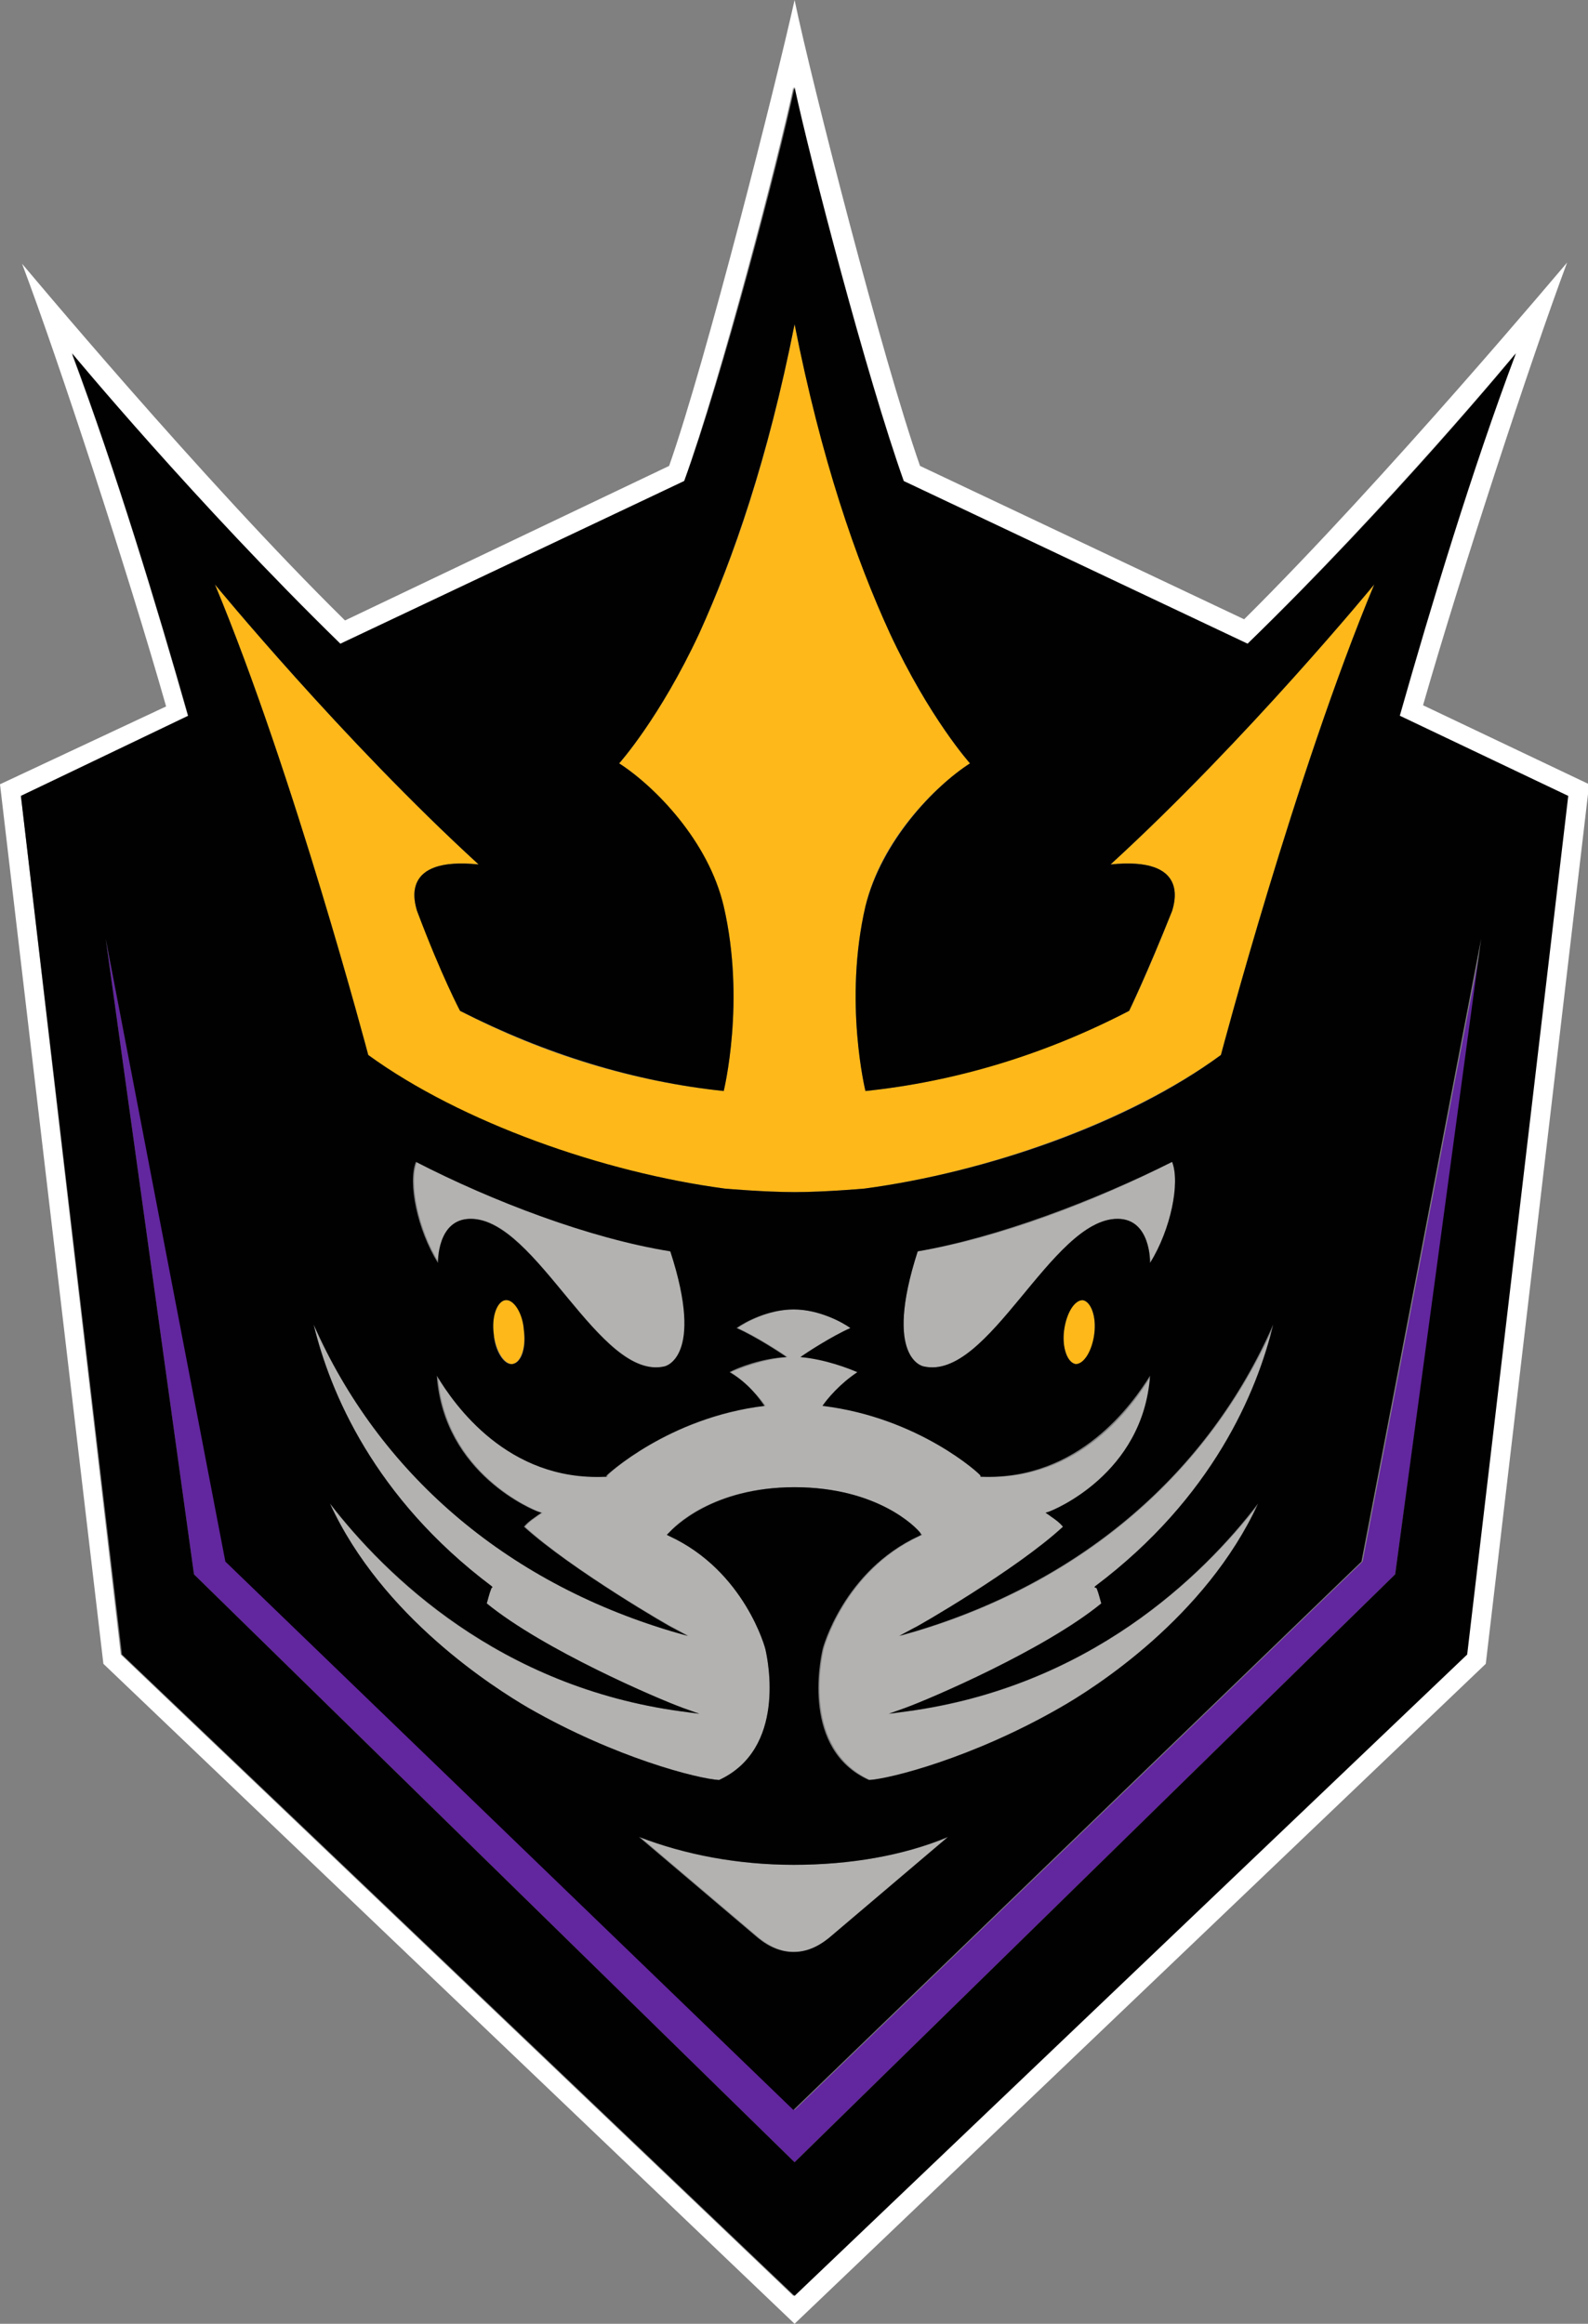 <?xml version="1.0" encoding="utf-8"?>
<!-- Generator: Adobe Illustrator 27.9.0, SVG Export Plug-In . SVG Version: 6.00 Build 0)  -->
<svg version="1.1" id="Layer_1" xmlns="http://www.w3.org/2000/svg" xmlns:xlink="http://www.w3.org/1999/xlink" x="0px" y="0px"
	 viewBox="0 0 136.7 200" style="enable-background:new 0 0 136.7 200;" xml:space="preserve">
<rect x="0" y="0" width="136.7" height="200" fill="#808080" stroke="none"/>
<style type="text/css">
	.st0{fill:#FFB819;}
	.st1{fill:#B3B2B1;}
	.st2{fill:#62269E;}
	.st3{fill:#FFFFFF;}
	.st4{fill:#010101;}
</style>
<g>
	<g>
		<path class="st0" d="M62.4,102.3c0,0,3.4,0.3,6,0.3c2.6,0,6-0.3,6-0.3c10.5-1.4,22.7-5.7,30.7-11.5c0,0,6.4-24.2,13.2-40.5
			c0,0-11,13.4-22.7,24.1c6.8-0.7,5.5,3.3,5.3,4C98.7,84,97.2,87,97.2,87c-7.3,3.7-15,6.1-22.7,6.9c0,0-1.9-7.8,0-15.9
			c1.3-5.6,5.9-10.3,9-12.3c0,0-3.5-3.9-6.9-11.2c-2.9-6.4-5.9-15-8.2-26.6c-2.3,11.7-5.3,20.3-8.2,26.6c-3.4,7.3-6.9,11.2-6.9,11.2
			c3.1,2,7.6,6.7,9,12.3c1.9,8.2,0,15.9,0,15.9c-7.7-0.8-15.4-3.1-22.7-6.9c0,0-1.5-3.1-3.7-8.6c-0.2-0.7-1.5-4.7,5.3-4
			C29.5,63.7,18.5,50.3,18.5,50.3c6.8,16.3,13.2,40.5,13.2,40.5C39.7,96.7,51.9,100.9,62.4,102.3"/>
		<path class="st1" d="M109.7,114c-5.6,12.7-16.4,22.1-30.8,26.4l-1.4,0.4l1.3-0.7c0.1,0,8.7-5,12.8-8.7c-0.4-0.5-1.1-0.9-1.2-1
			l-0.3-0.2l0.3-0.1c0.3-0.1,8.1-3.2,8.7-11.7c-1.5,2.5-6.1,9.1-14.5,8.7l-0.1,0l0-0.1c0,0-5.3-5-13.6-6c0.4-0.6,1.4-2,3-2.9
			c-0.7-0.4-2.8-1.2-4.9-1.3c0.4-0.3,2.7-1.8,4.3-2.5c-0.7-0.5-2.7-1.6-4.9-1.6c-2.2,0-4.2,1.1-4.9,1.6c1.6,0.7,3.9,2.2,4.3,2.5
			c-2.2,0.2-4.2,1-4.9,1.3c1.5,1,2.6,2.3,3,2.9c-8.3,1-13.6,5.9-13.6,6l0,0.1l-0.1,0c-8.4,0.3-13-6.3-14.5-8.7
			c0.6,8.5,8.4,11.6,8.7,11.7l0.3,0.1l-0.3,0.2c-0.1,0.1-0.8,0.5-1.2,1c4,3.7,12.7,8.7,12.8,8.7l1.3,0.7l-1.4-0.4
			C43.4,136.1,32.6,126.7,27,114c1.4,5.8,5.2,14.9,15.3,22.5l0.1,0.1l-0.1,0.1c-0.2,0.5-0.3,1-0.4,1.3c4.9,4,14.7,8.2,16.9,9
			l1.4,0.5l-1.5-0.2c-15.7-2.1-25.5-11.6-30.3-17.9c4.5,9.8,14.1,15.9,17.1,17.6c7.5,4.3,14.6,6.1,16.4,6.2c5.8-2.6,4.2-10.3,4-11.2
			c0-0.1-1.8-6.8-8.3-9.8l-0.2-0.1l0.2-0.2c0.3-0.4,3.6-3.9,10.8-3.9c7.1,0,10.4,3.5,10.8,3.9l0.2,0.2l-0.2,0.1
			c-6.5,3-8.3,9.7-8.3,9.8c-0.2,0.9-1.8,8.5,4,11.2c1.8-0.1,8.9-1.9,16.4-6.2c2.9-1.7,12.6-7.8,17.1-17.6
			c-4.8,6.2-14.6,15.8-30.3,17.9l-1.5,0.2l1.4-0.5c2.2-0.8,12-5,16.9-9c-0.1-0.3-0.2-0.8-0.4-1.3l-0.1-0.1l0.1-0.1
			C104.5,128.9,108.3,119.8,109.7,114"/>
		<path class="st1" d="M68.4,160.5L68.4,160.5c-4.8,0-9.4-0.8-13.3-2.4l9.9,8.4c0.9,0.8,2,1.5,3.4,1.5h0h0c1.4,0,2.5-0.7,3.4-1.5
			l9.9-8.4C77.8,159.7,73.2,160.5,68.4,160.5L68.4,160.5z"/>
		<path class="st1" d="M100.9,100c-6.6,3.4-15,6.6-21.9,7.7c-3,9.2,0.5,9.9,0.5,9.9c5.7,1.3,11.1-12.7,16.7-12.7
			c2.9,0,2.8,3.8,2.8,3.8C100.8,105.8,101.6,101.7,100.9,100"/>
		<path class="st0" d="M91.6,114.5c-0.2,1.5,0.3,2.8,1,2.9c0.7,0.1,1.5-1.1,1.6-2.6c0.2-1.5-0.3-2.8-1-2.9
			C92.5,111.8,91.8,113,91.6,114.5"/>
		<path class="st1" d="M57.3,117.6c0,0,3.5-0.6,0.5-9.9c-6.9-1.2-15.3-4.4-21.9-7.7c-0.7,1.8,0.1,5.8,1.9,8.7c0,0-0.2-3.8,2.8-3.8
			C46.2,104.9,51.6,118.9,57.3,117.6"/>
		<path class="st0" d="M43.5,111.9c-0.7,0.1-1.2,1.4-1,2.9c0.2,1.5,0.9,2.6,1.6,2.6c0.7-0.1,1.2-1.4,1-2.9
			C45,113,44.3,111.8,43.5,111.9"/>
		<polygon class="st2" points="127.6,80.8 127.6,80.8 117.3,134.4 68.4,181.6 68.4,181.6 68.4,181.6 19.5,134.4 9.1,80.8 9.1,80.8 
			9.1,80.8 16.7,135.5 68.4,186.1 68.4,186.1 120.1,135.5 127.6,80.8 		"/>
		<path class="st3" d="M122.5,60.7c3.3-11.5,9.3-29.8,12.4-38.1c-0.1,0.1-15.6,18.6-27.8,30.7L79.2,40.1C76,31,69.9,7.2,68.4,0
			c-1.6,7.2-7.6,31-10.8,40.1L29.7,53.4C17.4,41.3,2,22.8,1.9,22.7c3.1,8.2,9.1,26.5,12.4,38.1L0,67.5l8.9,75.7L68.4,200l59.5-56.8
			l8.9-75.7L122.5,60.7z M126.2,142.4l-57.9,55.2l-57.9-55.2L1.8,68.5l14.4-6.8c-2.7-9.5-6.2-21.1-10-31.2c0,0,10.6,12.9,23.1,25
			l29.6-14.1c3.2-9,8-27.4,9.4-33.9c1.4,6.5,6.2,24.9,9.4,33.9l29.6,14.1c12.5-12.2,23.1-25,23.1-25c-3.8,10.2-7.3,21.7-10,31.2
			l14.4,6.8L126.2,142.4z"/>
		<path class="st4" d="M120.5,61.6c2.7-9.5,6.2-21.1,10-31.2c0,0-10.6,12.9-23.1,25L77.8,41.4c-3.2-9-8-27.4-9.4-33.9
			C67,14,62.2,32.4,58.9,41.4L29.3,55.4c-12.5-12.2-23.1-25-23.1-25c3.8,10.2,7.3,21.7,10,31.2L1.8,68.5l8.7,73.9l57.9,55.2
			l57.9-55.2l8.7-73.9L120.5,61.6z M41.2,74.4c-6.8-0.7-5.5,3.3-5.3,4C38,84,39.6,87,39.6,87c7.3,3.7,15,6.1,22.7,6.9
			c0,0,1.9-7.7,0-15.9c-1.3-5.6-5.9-10.3-9-12.3c0,0,3.5-3.9,6.9-11.2c2.9-6.4,5.9-15,8.2-26.6c2.3,11.7,5.3,20.3,8.2,26.6
			c3.4,7.3,6.9,11.2,6.9,11.2c-3.1,2-7.6,6.7-9,12.3c-1.9,8.2,0,15.9,0,15.9c7.7-0.8,15.4-3.1,22.7-6.9c0,0,1.5-3.1,3.7-8.6
			c0.2-0.7,1.5-4.7-5.3-4c11.7-10.7,22.7-24.1,22.7-24.1c-6.8,16.3-13.2,40.5-13.2,40.5c-8,5.9-20.2,10.1-30.7,11.5
			c0,0-3.4,0.3-6,0.3c-2.6,0-6-0.3-6-0.3c-10.5-1.4-22.7-5.7-30.7-11.5c0,0-6.4-24.2-13.2-40.5C18.5,50.3,29.5,63.7,41.2,74.4
			 M94.4,136.7c0.2,0.5,0.3,1,0.4,1.3c-4.9,4-14.7,8.2-16.9,9l-1.4,0.5l1.5-0.2c15.7-2.1,25.5-11.6,30.3-17.9
			c-4.5,9.8-14.1,15.9-17.1,17.6c-7.5,4.3-14.6,6.1-16.4,6.2c-5.8-2.6-4.2-10.3-4-11.2c0-0.1,1.8-6.8,8.3-9.8l0.2-0.1l-0.1-0.2
			c-0.3-0.4-3.6-3.9-10.8-3.9c-7.1,0-10.4,3.5-10.8,3.9l-0.2,0.2l0.2,0.1c6.5,3,8.3,9.7,8.3,9.8c0.2,0.9,1.8,8.5-4,11.2
			c-1.8-0.1-8.9-1.9-16.4-6.2c-2.9-1.7-12.6-7.8-17.1-17.6c4.8,6.2,14.6,15.8,30.3,17.9l1.5,0.2l-1.4-0.5c-2.2-0.8-12-5-16.9-9
			c0.1-0.3,0.2-0.8,0.4-1.3l0.1-0.1l-0.1-0.1C32.2,128.9,28.4,119.8,27,114c5.6,12.7,16.4,22.1,30.8,26.4l1.4,0.4l-1.3-0.7
			c-0.1,0-8.7-5-12.8-8.7c0.4-0.5,1.1-0.9,1.2-1l0.3-0.2l-0.3-0.1c-0.3-0.1-8.1-3.2-8.7-11.7c1.5,2.5,6.1,9.1,14.5,8.7l0.1,0l0-0.1
			c0,0,5.3-5,13.6-6c-0.4-0.6-1.4-2-3-2.9c0.7-0.4,2.8-1.2,4.9-1.3c-0.4-0.3-2.7-1.8-4.3-2.5c0.7-0.5,2.7-1.6,4.9-1.6
			c2.2,0,4.2,1.1,4.9,1.6c-1.6,0.7-3.9,2.2-4.3,2.5c2.2,0.2,4.2,1,4.9,1.3c-1.5,1-2.6,2.3-3,2.9c8.3,1,13.6,5.9,13.6,6l0,0.1l0.1,0
			c8.4,0.3,13-6.3,14.5-8.7c-0.6,8.5-8.4,11.6-8.7,11.7l-0.3,0.1l0.3,0.2c0.1,0.1,0.8,0.5,1.2,1c-4,3.7-12.7,8.7-12.8,8.7l-1.3,0.7
			l1.4-0.4c14.3-4.3,25.2-13.6,30.8-26.4c-1.4,5.8-5.2,14.9-15.3,22.5l-0.1,0.1L94.4,136.7z M81.6,158.1l-9.9,8.4
			c-0.9,0.8-2,1.5-3.4,1.5h0h0c-1.4,0-2.5-0.7-3.4-1.5l-9.9-8.4c3.9,1.5,8.5,2.4,13.3,2.4h0h0C73.2,160.5,77.8,159.7,81.6,158.1
			 M40.5,104.9c-2.9,0-2.8,3.8-2.8,3.8c-1.8-2.9-2.6-6.9-1.9-8.7c6.6,3.4,15,6.6,21.9,7.7c3,9.2-0.5,9.9-0.5,9.9
			C51.6,118.9,46.2,104.9,40.5,104.9 M44.1,117.4c-0.7,0.1-1.5-1.1-1.6-2.6c-0.2-1.5,0.3-2.8,1-2.9c0.7-0.1,1.5,1.1,1.6,2.6
			C45.3,116,44.9,117.3,44.1,117.4 M96.2,104.9c-5.7,0-11.1,14-16.7,12.7c0,0-3.5-0.6-0.5-9.9c6.9-1.2,15.3-4.4,21.9-7.7
			c0.7,1.8-0.1,5.8-1.9,8.7C99,108.7,99.1,104.9,96.2,104.9 M94.2,114.8c-0.2,1.5-0.9,2.6-1.6,2.6c-0.7-0.1-1.2-1.4-1-2.9
			c0.2-1.5,0.9-2.6,1.6-2.6C93.9,112,94.4,113.3,94.2,114.8 M120.1,135.5l-51.7,50.6v0l0,0l-51.7-50.6L9.1,80.8l0,0l0,0l10.3,53.6
			l48.9,47.2h0l48.9-47.2l10.3-53.6v0v0L120.1,135.5z"/>
	</g>
</g>
</svg>
